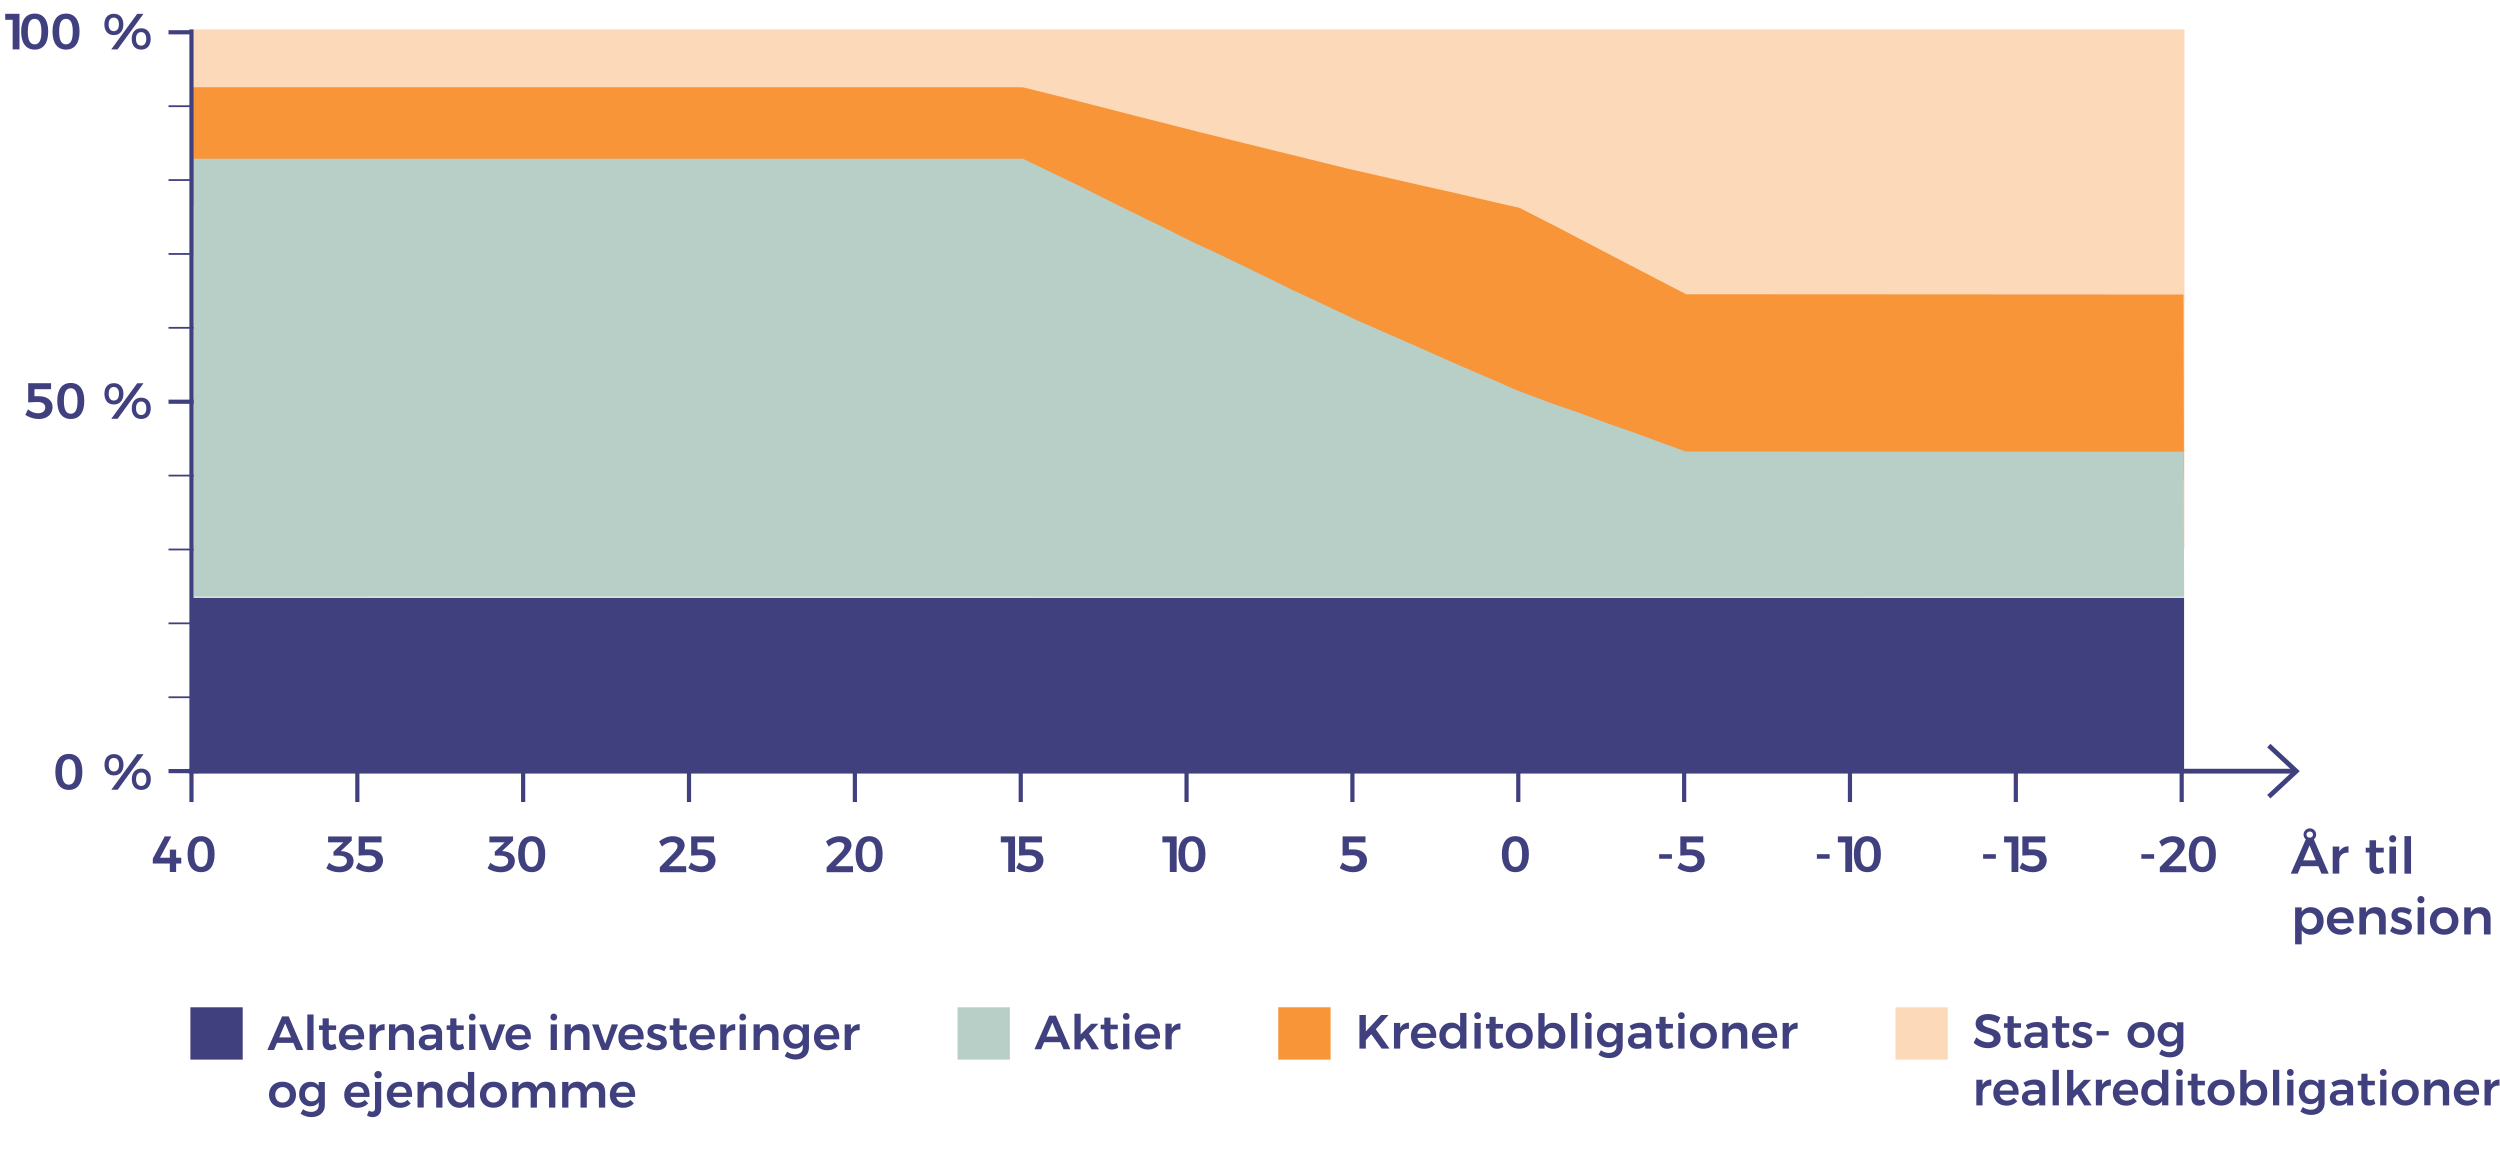 <svg viewBox="0 14.584 417.05 194.17" xmlns="http://www.w3.org/2000/svg" data-name="Layer 1" id="Layer_1" style="max-height: 500px" width="417.05" height="194.17">
  <defs>
    <style>
      .cls-1 {
        stroke-width: .7px;
      }

      .cls-1, .cls-2, .cls-3, .cls-4 {
        fill: none;
      }

      .cls-1, .cls-2, .cls-4 {
        stroke: #40407f;
      }

      .cls-5 {
        fill: #b7cfc7;
      }

      .cls-6 {
        fill: #fcdab9;
      }

      .cls-2 {
        stroke-width: .8px;
      }

      .cls-3 {
        isolation: isolate;
      }

      .cls-7 {
        fill: #40407f;
      }

      .cls-8 {
        fill: #f79538;
      }

      .cls-4 {
        stroke-width: .3px;
      }
    </style>
  </defs>
  <g>
    <g>
      <rect height="8.73" width="8.73" y="182.62" x="31.76" class="cls-7"/>
      <g class="cls-3">
        <g class="cls-3">
          <path d="m48.94,188.56h-2.73l-.5,1.18h-1.11l2.45-5.6h1.11l2.42,5.6h-1.15l-.5-1.18Zm-.38-.92l-.98-2.35-.99,2.35h1.97Z" class="cls-7"/>
          <path d="m52.31,183.82v5.93h-1.04v-5.93h1.04Z" class="cls-7"/>
          <path d="m56.15,189.48c-.33.2-.7.31-1.07.31-.7,0-1.26-.4-1.26-1.28v-2.11h-.6v-.76s.6,0,.6,0v-1.18h1.03v1.18h1.22v.76h-1.22v1.93c0,.41.17.54.45.54.18,0,.38-.06.61-.18l.24.78Z" class="cls-7"/>
          <path d="m60.76,187.97h-3.16c.14.61.6.98,1.22.98.44,0,.85-.17,1.15-.48l.56.58c-.42.46-1.05.74-1.8.74-1.33,0-2.2-.88-2.2-2.17s.9-2.18,2.17-2.18c1.5,0,2.15.98,2.05,2.53Zm-.94-.7c-.02-.63-.45-1.03-1.1-1.03s-1.05.4-1.14,1.03h2.24Z" class="cls-7"/>
          <path d="m64.16,185.43v1.01c-.9-.06-1.46.47-1.46,1.25v2.06h-1.04v-4.28h1.04v.82c.29-.56.79-.86,1.46-.86Z" class="cls-7"/>
          <path d="m69.05,187.08v2.67h-1.05v-2.37c0-.6-.36-.97-.95-.97-.7,0-1.12.53-1.12,1.23v2.1h-1.04v-4.28h1.04v.8c.3-.57.84-.83,1.54-.84.98,0,1.58.63,1.58,1.65Z" class="cls-7"/>
          <path d="m72.74,189.75v-.52c-.3.38-.78.57-1.38.57-.92,0-1.5-.57-1.5-1.33s.58-1.28,1.62-1.29h1.25v-.11c0-.5-.33-.79-.97-.79-.4,0-.83.14-1.27.4l-.38-.72c.62-.34,1.1-.53,1.88-.53,1.12,0,1.75.57,1.76,1.52v2.8s-1.02,0-1.02,0Zm0-1.49v-.38h-1.08c-.55,0-.81.15-.81.53s.29.59.76.59c.6,0,1.07-.32,1.13-.74Z" class="cls-7"/>
          <path d="m77.44,189.48c-.33.2-.7.31-1.07.31-.7,0-1.26-.4-1.26-1.28v-2.11h-.6v-.76s.6,0,.6,0v-1.18h1.03v1.18h1.22v.76h-1.22v1.93c0,.41.17.54.45.54.18,0,.38-.06.61-.18l.24.78Z" class="cls-7"/>
          <path d="m79.34,184.25c0,.34-.23.58-.56.58s-.56-.24-.56-.58.23-.58.56-.58.56.24.56.58Zm-.04,1.22v4.28h-1.04v-4.28h1.04Z" class="cls-7"/>
          <path d="m81.02,185.47l1.12,3.25,1.1-3.25h1.05l-1.63,4.28h-1.07l-1.65-4.27h1.09Z" class="cls-7"/>
          <path d="m88.56,187.97h-3.16c.14.61.6.98,1.22.98.44,0,.85-.17,1.15-.48l.56.58c-.42.46-1.05.74-1.8.74-1.33,0-2.2-.88-2.2-2.17s.9-2.18,2.17-2.18c1.5,0,2.15.98,2.05,2.53Zm-.94-.7c-.02-.63-.45-1.03-1.1-1.03s-1.05.4-1.14,1.03h2.24Z" class="cls-7"/>
          <path d="m92.94,184.25c0,.34-.23.58-.56.58s-.56-.24-.56-.58.23-.58.56-.58.56.24.56.58Zm-.04,1.22v4.28h-1.04v-4.28h1.04Z" class="cls-7"/>
          <path d="m98.35,187.08v2.67h-1.05v-2.37c0-.6-.36-.97-.95-.97-.7,0-1.12.53-1.12,1.23v2.1h-1.04v-4.28h1.04v.8c.3-.57.84-.83,1.54-.84.98,0,1.58.63,1.58,1.65Z" class="cls-7"/>
          <path d="m99.84,185.47l1.12,3.25,1.1-3.25h1.05l-1.63,4.28h-1.07l-1.65-4.27h1.09Z" class="cls-7"/>
          <path d="m107.38,187.97h-3.16c.14.61.6.98,1.22.98.44,0,.85-.17,1.15-.48l.56.58c-.42.46-1.05.74-1.8.74-1.33,0-2.2-.88-2.2-2.17s.9-2.18,2.17-2.18c1.5,0,2.15.98,2.05,2.53Zm-.94-.7c-.02-.63-.45-1.03-1.1-1.03s-1.05.4-1.14,1.03h2.24Z" class="cls-7"/>
          <path d="m109.57,186.24c-.34,0-.58.11-.58.38,0,.72,2.26.34,2.26,1.88,0,.87-.78,1.29-1.69,1.29-.65,0-1.32-.21-1.77-.6l.36-.73c.39.34.98.53,1.45.53.36,0,.63-.12.63-.4,0-.79-2.23-.36-2.22-1.88,0-.88.75-1.29,1.61-1.29.56,0,1.14.17,1.57.46l-.38.75c-.42-.25-.89-.39-1.26-.39Z" class="cls-7"/>
          <path d="m114.65,189.48c-.33.2-.7.31-1.07.31-.7,0-1.26-.4-1.26-1.28v-2.11h-.6v-.76s.6,0,.6,0v-1.18h1.03v1.18h1.22v.76h-1.22v1.93c0,.41.17.54.45.54.18,0,.38-.06.61-.18l.24.78Z" class="cls-7"/>
          <path d="m119.25,187.97h-3.16c.14.61.6.98,1.22.98.44,0,.85-.17,1.15-.48l.56.58c-.42.46-1.05.74-1.8.74-1.33,0-2.2-.88-2.2-2.17s.9-2.18,2.17-2.18c1.5,0,2.15.98,2.05,2.53Zm-.94-.7c-.02-.63-.45-1.03-1.1-1.03s-1.05.4-1.14,1.03h2.24Z" class="cls-7"/>
          <path d="m122.65,185.43v1.01c-.9-.06-1.46.47-1.46,1.25v2.06h-1.04v-4.28h1.04v.82c.29-.56.79-.86,1.46-.86Z" class="cls-7"/>
          <path d="m124.46,184.25c0,.34-.23.58-.56.58s-.56-.24-.56-.58.23-.58.56-.58.56.24.56.58Zm-.04,1.22v4.28h-1.04v-4.28h1.04Z" class="cls-7"/>
          <path d="m129.87,187.08v2.67h-1.05v-2.37c0-.6-.36-.97-.95-.97-.7,0-1.12.53-1.12,1.23v2.1h-1.04v-4.28h1.04v.8c.3-.57.84-.83,1.54-.84.98,0,1.58.63,1.58,1.65Z" class="cls-7"/>
          <path d="m134.95,185.47v3.87c0,1.22-.89,2-2.24,2-.69,0-1.3-.22-1.81-.57l.42-.75c.39.29.82.45,1.34.45.77,0,1.26-.42,1.26-1.1v-.5c-.29.43-.75.67-1.36.67-1.14,0-1.9-.83-1.9-2.06s.76-2.03,1.87-2.03c.62,0,1.1.24,1.39.67v-.64h1.04Zm-1.04,2.02c0-.72-.46-1.22-1.14-1.22s-1.14.51-1.14,1.22c0,.72.46,1.22,1.14,1.22s1.14-.5,1.14-1.22Z" class="cls-7"/>
          <path d="m140.01,187.97h-3.16c.14.61.6.98,1.22.98.44,0,.85-.17,1.15-.48l.56.58c-.42.46-1.05.74-1.8.74-1.33,0-2.2-.88-2.2-2.17s.9-2.18,2.17-2.18c1.5,0,2.15.98,2.05,2.53Zm-.94-.7c-.02-.63-.45-1.03-1.1-1.03s-1.05.4-1.14,1.03h2.24Z" class="cls-7"/>
          <path d="m143.41,185.43v1.01c-.9-.06-1.46.47-1.46,1.25v2.06h-1.04v-4.28h1.04v.82c.29-.56.79-.86,1.46-.86Z" class="cls-7"/>
          <path d="m49.38,197.2c0,1.3-.91,2.18-2.25,2.18s-2.26-.88-2.26-2.18.91-2.17,2.26-2.17,2.25.87,2.25,2.17Zm-3.46.02c0,.77.5,1.29,1.22,1.29s1.2-.53,1.2-1.29-.5-1.29-1.2-1.29-1.22.53-1.22,1.29Z" class="cls-7"/>
          <path d="m54.19,195.07v3.87c0,1.22-.89,2-2.24,2-.69,0-1.3-.22-1.81-.57l.42-.75c.39.29.82.45,1.34.45.77,0,1.26-.42,1.26-1.1v-.5c-.29.43-.75.67-1.36.67-1.14,0-1.9-.83-1.9-2.06s.76-2.03,1.87-2.03c.62,0,1.1.24,1.39.67v-.64h1.04Zm-1.04,2.02c0-.72-.46-1.22-1.14-1.22s-1.14.51-1.14,1.22c0,.72.46,1.22,1.14,1.22s1.14-.5,1.14-1.22Z" class="cls-7"/>
          <path d="m61.65,197.57h-3.16c.14.61.6.98,1.22.98.44,0,.85-.17,1.15-.48l.56.58c-.42.46-1.05.74-1.8.74-1.33,0-2.2-.88-2.2-2.17s.9-2.18,2.17-2.18c1.5,0,2.15.98,2.05,2.53Zm-.94-.7c-.02-.63-.45-1.03-1.1-1.03s-1.05.4-1.14,1.03h2.24Z" class="cls-7"/>
          <path d="m62.16,200.95c-.34,0-.68-.1-.94-.29l.32-.8c.17.12.36.18.53.18.27,0,.49-.17.49-.54v-4.43h1.03v4.4c0,1-.69,1.48-1.42,1.48Zm1.54-7.09c0,.35-.26.62-.63.62-.35,0-.62-.26-.62-.62s.26-.62.62-.62c.38,0,.63.26.63.62Z" class="cls-7"/>
          <path d="m68.75,197.57h-3.16c.14.61.6.98,1.22.98.44,0,.85-.17,1.15-.48l.56.58c-.42.46-1.05.74-1.8.74-1.33,0-2.2-.88-2.2-2.17s.9-2.18,2.17-2.18c1.5,0,2.15.98,2.05,2.53Zm-.94-.7c-.02-.63-.45-1.03-1.1-1.03s-1.05.4-1.14,1.03h2.24Z" class="cls-7"/>
          <path d="m73.81,196.68v2.67h-1.05v-2.37c0-.6-.36-.97-.95-.97-.7,0-1.12.53-1.12,1.23v2.1h-1.04v-4.28h1.04v.8c.3-.57.84-.83,1.54-.84.98,0,1.58.63,1.58,1.65Z" class="cls-7"/>
          <path d="m79.11,193.41v5.93h-1.04v-.69c-.3.47-.8.74-1.44.74-1.22,0-2.04-.9-2.04-2.2s.82-2.17,2.01-2.17c.66,0,1.15.26,1.46.74v-2.36h1.04Zm-1.04,3.81c0-.77-.5-1.3-1.22-1.3s-1.21.54-1.22,1.3c0,.77.5,1.3,1.22,1.3s1.22-.54,1.22-1.3Z" class="cls-7"/>
          <path d="m84.57,197.2c0,1.3-.91,2.18-2.25,2.18s-2.26-.88-2.26-2.18.91-2.17,2.26-2.17,2.25.87,2.25,2.17Zm-3.46.02c0,.77.5,1.29,1.22,1.29s1.2-.53,1.2-1.29-.5-1.29-1.2-1.29-1.22.53-1.22,1.29Z" class="cls-7"/>
          <path d="m92.64,196.68v2.67h-1.05v-2.37c0-.61-.36-.97-.94-.97-.67.02-1.08.54-1.08,1.23v2.11h-1.05v-2.37c0-.61-.35-.97-.93-.97-.68.02-1.09.54-1.09,1.23v2.11h-1.04v-4.28h1.04v.79c.3-.57.82-.82,1.5-.83.75,0,1.27.38,1.47,1.02.28-.7.84-1.02,1.59-1.02.97,0,1.56.63,1.56,1.65Z" class="cls-7"/>
          <path d="m100.96,196.68v2.67h-1.05v-2.37c0-.61-.36-.97-.94-.97-.67.02-1.08.54-1.08,1.23v2.11h-1.05v-2.37c0-.61-.35-.97-.93-.97-.68.02-1.09.54-1.09,1.23v2.11h-1.04v-4.28h1.04v.79c.3-.57.82-.82,1.5-.83.75,0,1.27.38,1.47,1.02.28-.7.84-1.02,1.59-1.02.97,0,1.56.63,1.56,1.65Z" class="cls-7"/>
          <path d="m105.96,197.57h-3.16c.14.61.6.98,1.22.98.44,0,.85-.17,1.15-.48l.56.58c-.42.46-1.05.74-1.8.74-1.33,0-2.2-.88-2.2-2.17s.9-2.18,2.17-2.18c1.5,0,2.15.98,2.05,2.53Zm-.94-.7c-.02-.63-.45-1.03-1.1-1.03s-1.05.4-1.14,1.03h2.24Z" class="cls-7"/>
        </g>
      </g>
    </g>
    <g>
      <rect height="8.73" width="8.73" y="182.62" x="159.73" class="cls-5"/>
      <g class="cls-3">
        <g class="cls-3">
          <path d="m176.91,188.44h-2.73l-.5,1.18h-1.11l2.46-5.6h1.11l2.42,5.6h-1.15l-.5-1.18Zm-.38-.92l-.98-2.35-.99,2.35h1.97Z" class="cls-7"/>
          <path d="m180.94,187.76l-.66.69v1.18h-1.04v-5.93h1.04v3.44l1.76-1.78h1.2l-1.58,1.65,1.68,2.62h-1.24l-1.16-1.87Z" class="cls-7"/>
          <path d="m186.54,189.36c-.33.2-.7.31-1.07.31-.7,0-1.25-.4-1.25-1.28v-2.11h-.6v-.76s.6,0,.6,0v-1.18h1.03v1.18h1.22v.76h-1.22v1.93c0,.41.17.54.45.54.18,0,.38-.06.61-.18l.24.78Z" class="cls-7"/>
          <path d="m188.44,184.13c0,.34-.23.58-.56.58s-.56-.24-.56-.58.23-.58.56-.58.56.24.56.58Zm-.04,1.22v4.28h-1.04v-4.28h1.04Z" class="cls-7"/>
          <path d="m193.52,187.85h-3.16c.14.61.6.98,1.22.98.44,0,.85-.17,1.15-.48l.56.58c-.42.46-1.05.74-1.8.74-1.33,0-2.2-.88-2.2-2.17s.9-2.18,2.17-2.18c1.5,0,2.15.98,2.05,2.53Zm-.94-.7c-.02-.63-.45-1.03-1.1-1.03s-1.05.4-1.14,1.03h2.24Z" class="cls-7"/>
          <path d="m196.92,185.31v1.01c-.9-.06-1.46.47-1.46,1.25v2.06h-1.04v-4.28h1.04v.82c.29-.56.79-.86,1.46-.86Z" class="cls-7"/>
        </g>
      </g>
    </g>
    <g>
      <rect height="8.73" width="8.73" y="182.62" x="213.24" class="cls-8"/>
      <g class="cls-3">
        <g class="cls-3">
          <path d="m230.49,189.51l-1.74-2.4-.9.99v1.41h-1.07v-5.6h1.07v2.73l2.54-2.73h1.25l-2.13,2.37,2.29,3.23h-1.3Z" class="cls-7"/>
          <path d="m235.04,185.19v1.01c-.9-.06-1.46.47-1.46,1.25v2.06h-1.04v-4.28h1.04v.82c.29-.56.79-.86,1.46-.86Z" class="cls-7"/>
          <path d="m239.6,187.73h-3.16c.14.61.6.98,1.22.98.44,0,.85-.17,1.15-.48l.56.58c-.42.46-1.05.74-1.8.74-1.33,0-2.2-.88-2.2-2.17s.9-2.18,2.17-2.18c1.5,0,2.15.98,2.05,2.53Zm-.94-.7c-.02-.63-.45-1.03-1.1-1.03s-1.05.4-1.14,1.03h2.24Z" class="cls-7"/>
          <path d="m244.63,183.57v5.93h-1.04v-.69c-.3.47-.8.74-1.44.74-1.22,0-2.04-.9-2.04-2.2s.82-2.17,2.01-2.17c.66,0,1.15.26,1.46.74v-2.36h1.04Zm-1.04,3.81c0-.77-.5-1.3-1.21-1.3s-1.21.54-1.22,1.3c0,.77.5,1.3,1.22,1.3s1.21-.54,1.21-1.3Z" class="cls-7"/>
          <path d="m247.05,184.01c0,.34-.23.58-.56.58s-.56-.24-.56-.58.23-.58.56-.58.56.24.56.58Zm-.04,1.22v4.28h-1.04v-4.28h1.04Z" class="cls-7"/>
          <path d="m250.8,189.24c-.33.2-.7.31-1.07.31-.7,0-1.25-.4-1.25-1.28v-2.11h-.6v-.76s.6,0,.6,0v-1.18h1.03v1.18h1.22v.76h-1.22v1.93c0,.41.17.54.45.54.18,0,.38-.06.61-.18l.24.78Z" class="cls-7"/>
          <path d="m255.7,187.36c0,1.3-.91,2.18-2.25,2.18s-2.26-.88-2.26-2.18.91-2.17,2.26-2.17,2.25.87,2.25,2.17Zm-3.46.02c0,.77.5,1.29,1.21,1.29s1.2-.53,1.2-1.29-.5-1.29-1.2-1.29-1.21.53-1.21,1.29Z" class="cls-7"/>
          <path d="m261.14,187.39c0,1.29-.79,2.16-2.01,2.16-.65,0-1.14-.26-1.46-.74v.7h-1.04v-5.93h1.04v2.36c.3-.47.8-.74,1.44-.74,1.21,0,2.02.88,2.02,2.19Zm-1.05-.03c0-.75-.5-1.29-1.2-1.29s-1.21.54-1.21,1.29.5,1.29,1.21,1.29,1.2-.54,1.2-1.29Z" class="cls-7"/>
          <path d="m263.13,183.57v5.93h-1.04v-5.93h1.04Z" class="cls-7"/>
          <path d="m265.54,184.01c0,.34-.23.58-.56.58s-.56-.24-.56-.58.23-.58.56-.58.56.24.56.58Zm-.04,1.22v4.28h-1.04v-4.28h1.04Z" class="cls-7"/>
          <path d="m270.7,185.23v3.87c0,1.22-.89,2-2.24,2-.69,0-1.3-.22-1.81-.57l.42-.75c.39.29.82.45,1.33.45.77,0,1.26-.42,1.26-1.1v-.5c-.29.43-.75.67-1.36.67-1.14,0-1.9-.83-1.9-2.06s.76-2.03,1.87-2.03c.62,0,1.1.24,1.39.67v-.64h1.04Zm-1.04,2.02c0-.72-.46-1.22-1.14-1.22s-1.14.51-1.14,1.22c0,.72.46,1.22,1.14,1.22s1.14-.5,1.14-1.22Z" class="cls-7"/>
          <path d="m274.46,189.51v-.52c-.3.38-.78.57-1.38.57-.92,0-1.5-.57-1.5-1.33s.58-1.28,1.62-1.29h1.25v-.11c0-.5-.33-.79-.97-.79-.4,0-.83.14-1.27.4l-.38-.72c.62-.34,1.1-.53,1.88-.53,1.12,0,1.75.57,1.76,1.52v2.8s-1.01,0-1.01,0Zm0-1.49v-.38h-1.08c-.55,0-.81.15-.81.53s.29.59.76.59c.6,0,1.07-.32,1.13-.74Z" class="cls-7"/>
          <path d="m279.15,189.24c-.33.2-.7.31-1.07.31-.7,0-1.25-.4-1.25-1.28v-2.11h-.6v-.76s.6,0,.6,0v-1.18h1.03v1.18h1.22v.76h-1.22v1.93c0,.41.17.54.45.54.18,0,.38-.06.61-.18l.24.78Z" class="cls-7"/>
          <path d="m281.05,184.01c0,.34-.23.58-.56.58s-.56-.24-.56-.58.23-.58.56-.58.56.24.56.58Zm-.04,1.22v4.28h-1.04v-4.28h1.04Z" class="cls-7"/>
          <path d="m286.42,187.36c0,1.3-.91,2.18-2.25,2.18s-2.26-.88-2.26-2.18.91-2.17,2.26-2.17,2.25.87,2.25,2.17Zm-3.46.02c0,.77.5,1.29,1.21,1.29s1.2-.53,1.2-1.29-.5-1.29-1.2-1.29-1.21.53-1.21,1.29Z" class="cls-7"/>
          <path d="m291.48,186.84v2.67h-1.05v-2.37c0-.6-.36-.97-.95-.97-.7,0-1.12.53-1.12,1.23v2.1h-1.04v-4.28h1.04v.8c.3-.57.84-.83,1.54-.84.98,0,1.58.63,1.58,1.65Z" class="cls-7"/>
          <path d="m296.48,187.73h-3.16c.14.61.6.98,1.22.98.44,0,.85-.17,1.15-.48l.56.58c-.42.46-1.05.74-1.8.74-1.33,0-2.2-.88-2.2-2.17s.9-2.18,2.17-2.18c1.5,0,2.15.98,2.05,2.53Zm-.94-.7c-.02-.63-.45-1.03-1.1-1.03s-1.05.4-1.14,1.03h2.24Z" class="cls-7"/>
          <path d="m299.88,185.19v1.01c-.9-.06-1.46.47-1.46,1.25v2.06h-1.04v-4.28h1.04v.82c.29-.56.79-.86,1.46-.86Z" class="cls-7"/>
        </g>
      </g>
    </g>
    <g>
      <rect height="8.73" width="8.73" y="182.62" x="316.2" class="cls-6"/>
      <g class="cls-3">
        <g class="cls-3">
          <path d="m331.58,184.72c-.5,0-.83.18-.83.53,0,1.14,3.01.52,3,2.53,0,1.05-.91,1.66-2.14,1.66-.9,0-1.77-.36-2.37-.9l.45-.9c.58.51,1.33.82,1.93.82s.96-.22.96-.62c0-1.17-3.01-.5-3.01-2.5,0-.98.84-1.6,2.1-1.6.74,0,1.49.24,2.02.59l-.43.93c-.6-.36-1.25-.54-1.68-.54Z" class="cls-7"/>
          <path d="m337.22,189.12c-.33.2-.7.31-1.07.31-.7,0-1.25-.4-1.25-1.28v-2.11h-.6v-.76s.6,0,.6,0v-1.18h1.03v1.18h1.22v.76h-1.22v1.93c0,.41.17.54.45.54.18,0,.38-.06.61-.18l.24.78Z" class="cls-7"/>
          <path d="m340.57,189.39v-.52c-.3.38-.78.57-1.38.57-.92,0-1.5-.57-1.5-1.33s.58-1.28,1.62-1.29h1.25v-.11c0-.5-.33-.79-.97-.79-.4,0-.83.14-1.27.4l-.38-.72c.62-.34,1.1-.53,1.88-.53,1.12,0,1.75.57,1.76,1.52v2.8s-1.01,0-1.01,0Zm0-1.49v-.38h-1.08c-.55,0-.81.15-.81.53s.29.59.76.59c.6,0,1.07-.32,1.13-.74Z" class="cls-7"/>
          <path d="m345.26,189.12c-.33.2-.7.31-1.07.31-.7,0-1.25-.4-1.25-1.28v-2.11h-.6v-.76s.6,0,.6,0v-1.18h1.03v1.18h1.22v.76h-1.22v1.93c0,.41.17.54.45.54.18,0,.38-.06.61-.18l.24.78Z" class="cls-7"/>
          <path d="m347.36,185.88c-.33,0-.58.11-.58.38,0,.72,2.26.34,2.26,1.88,0,.87-.78,1.29-1.69,1.29-.65,0-1.32-.21-1.77-.6l.36-.73c.39.34.98.53,1.45.53.36,0,.63-.12.63-.4,0-.79-2.23-.36-2.22-1.88,0-.88.75-1.29,1.62-1.29.56,0,1.14.17,1.57.46l-.38.75c-.42-.25-.89-.39-1.26-.39Z" class="cls-7"/>
          <path d="m351.77,186.59v.72h-2.01v-.72h2.01Z" class="cls-7"/>
          <path d="m359.42,187.24c0,1.3-.91,2.18-2.25,2.18s-2.26-.88-2.26-2.18.91-2.17,2.26-2.17,2.25.87,2.25,2.17Zm-3.46.02c0,.77.5,1.29,1.21,1.29s1.2-.53,1.2-1.29-.5-1.29-1.2-1.29-1.21.53-1.21,1.29Z" class="cls-7"/>
          <path d="m364.23,185.11v3.87c0,1.22-.89,2-2.24,2-.69,0-1.3-.22-1.81-.57l.42-.75c.39.29.82.45,1.34.45.77,0,1.25-.42,1.25-1.1v-.5c-.29.43-.75.67-1.36.67-1.13,0-1.9-.83-1.9-2.06s.76-2.03,1.87-2.03c.62,0,1.09.24,1.39.67v-.64h1.04Zm-1.04,2.02c0-.72-.46-1.22-1.13-1.22s-1.14.51-1.14,1.22c0,.72.46,1.22,1.14,1.22s1.13-.5,1.13-1.22Z" class="cls-7"/>
          <path d="m332.19,194.67v1.01c-.9-.06-1.46.47-1.46,1.25v2.06h-1.04v-4.28h1.04v.82c.29-.56.79-.86,1.46-.86Z" class="cls-7"/>
          <path d="m336.75,197.21h-3.16c.14.61.6.98,1.22.98.44,0,.85-.17,1.15-.48l.56.58c-.42.46-1.05.74-1.8.74-1.33,0-2.2-.88-2.2-2.17s.9-2.18,2.17-2.18c1.5,0,2.15.98,2.05,2.53Zm-.94-.7c-.02-.63-.45-1.03-1.1-1.03s-1.05.4-1.14,1.03h2.24Z" class="cls-7"/>
          <path d="m340.18,198.99v-.52c-.3.38-.78.57-1.38.57-.92,0-1.5-.57-1.5-1.33s.58-1.28,1.62-1.29h1.25v-.11c0-.5-.33-.79-.97-.79-.4,0-.83.14-1.27.4l-.38-.72c.62-.34,1.1-.53,1.88-.53,1.12,0,1.75.57,1.76,1.52v2.8s-1.01,0-1.01,0Zm0-1.49v-.38h-1.08c-.55,0-.81.15-.81.53s.29.59.76.59c.6,0,1.07-.32,1.13-.74Z" class="cls-7"/>
          <path d="m343.46,193.05v5.93h-1.04v-5.93h1.04Z" class="cls-7"/>
          <path d="m346.53,197.12l-.66.69v1.18h-1.04v-5.93h1.04v3.44l1.76-1.78h1.2l-1.58,1.65,1.68,2.62h-1.24l-1.16-1.87Z" class="cls-7"/>
          <path d="m352.13,194.67v1.01c-.9-.06-1.46.47-1.46,1.25v2.06h-1.04v-4.28h1.04v.82c.29-.56.79-.86,1.46-.86Z" class="cls-7"/>
          <path d="m356.69,197.21h-3.16c.14.61.6.98,1.22.98.44,0,.85-.17,1.15-.48l.56.58c-.42.46-1.05.74-1.8.74-1.33,0-2.2-.88-2.2-2.17s.9-2.18,2.17-2.18c1.5,0,2.15.98,2.05,2.53Zm-.94-.7c-.02-.63-.45-1.03-1.1-1.03s-1.05.4-1.14,1.03h2.24Z" class="cls-7"/>
          <path d="m361.72,193.05v5.93h-1.04v-.69c-.3.47-.8.74-1.44.74-1.22,0-2.04-.9-2.04-2.2s.82-2.17,2.01-2.17c.66,0,1.15.26,1.46.74v-2.36h1.04Zm-1.04,3.81c0-.77-.5-1.3-1.22-1.3s-1.21.54-1.21,1.3c0,.77.5,1.3,1.21,1.3s1.22-.54,1.22-1.3Z" class="cls-7"/>
          <path d="m364.14,193.49c0,.34-.23.58-.56.58s-.56-.24-.56-.58.23-.58.56-.58.56.24.56.58Zm-.04,1.22v4.28h-1.04v-4.28h1.04Z" class="cls-7"/>
          <path d="m367.89,198.72c-.33.2-.7.31-1.07.31-.7,0-1.25-.4-1.25-1.28v-2.11h-.6v-.76s.6,0,.6,0v-1.18h1.03v1.18h1.22v.76h-1.22v1.93c0,.41.17.54.45.54.18,0,.38-.06.61-.18l.24.78Z" class="cls-7"/>
          <path d="m372.78,196.84c0,1.3-.91,2.18-2.25,2.18s-2.26-.88-2.26-2.18.91-2.17,2.26-2.17,2.25.87,2.25,2.17Zm-3.46.02c0,.77.5,1.29,1.21,1.29s1.2-.53,1.2-1.29-.5-1.29-1.2-1.29-1.21.53-1.21,1.29Z" class="cls-7"/>
          <path d="m378.23,196.87c0,1.29-.79,2.16-2.01,2.16-.65,0-1.14-.26-1.46-.74v.7h-1.04v-5.93h1.04v2.36c.3-.47.8-.74,1.44-.74,1.21,0,2.02.88,2.02,2.19Zm-1.05-.03c0-.75-.5-1.29-1.2-1.29s-1.21.54-1.21,1.29.5,1.29,1.21,1.29,1.2-.54,1.2-1.29Z" class="cls-7"/>
          <path d="m380.22,193.05v5.93h-1.04v-5.93h1.04Z" class="cls-7"/>
          <path d="m382.63,193.49c0,.34-.23.58-.56.58s-.56-.24-.56-.58.23-.58.56-.58.56.24.56.58Zm-.04,1.22v4.28h-1.04v-4.28h1.04Z" class="cls-7"/>
          <path d="m387.79,194.71v3.87c0,1.22-.89,2-2.24,2-.69,0-1.3-.22-1.81-.57l.42-.75c.39.29.82.45,1.33.45.77,0,1.26-.42,1.26-1.1v-.5c-.29.43-.75.67-1.36.67-1.14,0-1.9-.83-1.9-2.06s.76-2.03,1.87-2.03c.62,0,1.1.24,1.39.67v-.64h1.04Zm-1.04,2.02c0-.72-.46-1.22-1.14-1.22s-1.14.51-1.14,1.22c0,.72.46,1.22,1.14,1.22s1.14-.5,1.14-1.22Z" class="cls-7"/>
          <path d="m391.54,198.99v-.52c-.3.38-.78.57-1.38.57-.92,0-1.5-.57-1.5-1.33s.58-1.28,1.62-1.29h1.25v-.11c0-.5-.33-.79-.97-.79-.4,0-.83.14-1.27.4l-.38-.72c.62-.34,1.1-.53,1.88-.53,1.12,0,1.75.57,1.76,1.52v2.8s-1.01,0-1.01,0Zm0-1.49v-.38h-1.08c-.55,0-.81.15-.81.53s.29.59.76.59c.6,0,1.07-.32,1.13-.74Z" class="cls-7"/>
          <path d="m396.24,198.72c-.33.2-.7.31-1.07.31-.7,0-1.25-.4-1.25-1.28v-2.11h-.6v-.76s.6,0,.6,0v-1.18h1.03v1.18h1.22v.76h-1.22v1.93c0,.41.17.54.45.54.18,0,.38-.06.61-.18l.24.78Z" class="cls-7"/>
          <path d="m398.14,193.49c0,.34-.23.58-.56.58s-.56-.24-.56-.58.23-.58.56-.58.56.24.56.58Zm-.04,1.22v4.28h-1.04v-4.28h1.04Z" class="cls-7"/>
          <path d="m403.5,196.84c0,1.3-.91,2.18-2.25,2.18s-2.26-.88-2.26-2.18.91-2.17,2.26-2.17,2.25.87,2.25,2.17Zm-3.46.02c0,.77.5,1.29,1.22,1.29s1.2-.53,1.2-1.29-.5-1.29-1.2-1.29-1.22.53-1.22,1.29Z" class="cls-7"/>
          <path d="m408.57,196.32v2.67h-1.05v-2.37c0-.6-.36-.97-.95-.97-.7,0-1.12.53-1.12,1.23v2.1h-1.04v-4.28h1.04v.8c.3-.57.84-.83,1.54-.84.98,0,1.58.63,1.58,1.65Z" class="cls-7"/>
          <path d="m413.57,197.21h-3.16c.14.61.6.98,1.22.98.44,0,.85-.17,1.15-.48l.56.58c-.42.46-1.05.74-1.8.74-1.33,0-2.2-.88-2.2-2.17s.9-2.18,2.17-2.18c1.5,0,2.15.98,2.05,2.53Zm-.94-.7c-.02-.63-.45-1.03-1.1-1.03s-1.05.4-1.14,1.03h2.24Z" class="cls-7"/>
          <path d="m416.97,194.67v1.01c-.9-.06-1.46.47-1.46,1.25v2.06h-1.04v-4.28h1.04v.82c.29-.56.79-.86,1.46-.86Z" class="cls-7"/>
        </g>
      </g>
    </g>
  </g>
  <g class="cls-3">
    <g class="cls-3">
      <path d="m3.25,16.89v5.94h-1.14v-4.94H.87v-1h2.38Z" class="cls-7"/>
    </g>
    <g class="cls-3">
      <path d="m8.04,19.85c0,1.93-.8,3.01-2.25,3.01s-2.26-1.08-2.26-3.01.8-3,2.26-3,2.25,1.07,2.25,3Zm-3.4,0c0,1.46.37,2.13,1.14,2.13s1.13-.67,1.13-2.13-.37-2.12-1.13-2.12-1.14.66-1.14,2.12Z" class="cls-7"/>
      <path d="m13.27,19.85c0,1.93-.8,3.01-2.25,3.01s-2.26-1.08-2.26-3.01.8-3,2.26-3,2.25,1.07,2.25,3Zm-3.4,0c0,1.46.37,2.13,1.14,2.13s1.13-.67,1.13-2.13-.37-2.12-1.13-2.12-1.14.66-1.14,2.12Z" class="cls-7"/>
    </g>
    <g class="cls-3">
      <path d="m20.58,18.65c0,1.11-.6,1.79-1.59,1.79s-1.58-.68-1.58-1.79.6-1.77,1.58-1.77,1.59.67,1.59,1.77Zm-2.46,0c0,.72.32,1.13.86,1.13s.86-.42.86-1.13-.31-1.13-.86-1.13-.86.42-.86,1.13Zm5.81-1.75l-4.32,5.93h-1.06l4.33-5.93h1.05Zm1.21,4.17c0,1.11-.6,1.79-1.59,1.79s-1.58-.68-1.58-1.79.6-1.77,1.58-1.77,1.59.67,1.59,1.77Zm-2.46,0c0,.72.32,1.13.86,1.13s.86-.42.86-1.13-.31-1.13-.86-1.13-.86.42-.86,1.13Z" class="cls-7"/>
    </g>
  </g>
  <g class="cls-3">
    <g class="cls-3">
      <path d="m6.53,80.68c1.36,0,2.24.75,2.24,1.79,0,1.22-.91,2.02-2.32,2.02-.75,0-1.62-.28-2.23-.7l.46-.92c.49.42,1.08.65,1.64.65.77,0,1.23-.36,1.23-.97,0-.56-.46-.9-1.21-.9-.36,0-1.23.03-1.64.07v-3.21h3.82v1h-2.77v1.17h.79Z" class="cls-7"/>
      <path d="m14.06,81.47c0,1.93-.8,3.01-2.25,3.01s-2.26-1.08-2.26-3.01.8-3,2.26-3,2.25,1.07,2.25,3Zm-3.4,0c0,1.46.37,2.13,1.14,2.13s1.13-.67,1.13-2.13-.37-2.12-1.13-2.12-1.14.66-1.14,2.12Z" class="cls-7"/>
    </g>
    <g class="cls-3">
      <path d="m20.59,80.27c0,1.11-.6,1.79-1.59,1.79s-1.58-.68-1.58-1.79.6-1.77,1.58-1.77,1.59.67,1.59,1.77Zm-2.46,0c0,.72.32,1.13.86,1.13s.86-.42.86-1.13-.31-1.13-.86-1.13-.86.42-.86,1.13Zm5.81-1.75l-4.32,5.93h-1.06l4.33-5.93h1.05Zm1.21,4.17c0,1.11-.6,1.79-1.59,1.79s-1.58-.68-1.58-1.79.6-1.77,1.58-1.77,1.59.67,1.59,1.77Zm-2.46,0c0,.72.32,1.13.86,1.13s.86-.42.86-1.13-.31-1.13-.86-1.13-.86.42-.86,1.13Z" class="cls-7"/>
    </g>
  </g>
  <g class="cls-3">
    <g class="cls-3">
      <path d="m13.74,143.35c0,1.93-.8,3.01-2.25,3.01s-2.26-1.08-2.26-3.01.8-3,2.26-3,2.25,1.07,2.25,3Zm-3.4,0c0,1.46.37,2.13,1.14,2.13s1.13-.67,1.13-2.13-.37-2.12-1.13-2.12-1.14.66-1.14,2.12Z" class="cls-7"/>
    </g>
    <g class="cls-3">
      <path d="m20.6,142.15c0,1.11-.6,1.79-1.59,1.79s-1.58-.68-1.58-1.79.6-1.77,1.58-1.77,1.59.67,1.59,1.77Zm-2.46,0c0,.72.32,1.13.86,1.13s.86-.42.86-1.13-.31-1.13-.86-1.13-.86.41-.86,1.13Zm5.81-1.75l-4.32,5.93h-1.06l4.33-5.93h1.05Zm1.21,4.17c0,1.11-.6,1.79-1.59,1.79s-1.58-.68-1.58-1.79.6-1.77,1.58-1.77,1.59.67,1.59,1.77Zm-2.46,0c0,.72.32,1.13.86,1.13s.86-.41.86-1.13-.31-1.12-.86-1.12-.86.41-.86,1.12Z" class="cls-7"/>
    </g>
  </g>
  <g class="cls-3">
    <g class="cls-3">
      <path d="m28.58,154.11l-1.89,3.56h1.64v-1.36h1.05v1.36h.86v.97h-.86v1.41h-1.05v-1.41h-2.84v-.83l1.99-3.7h1.09Z" class="cls-7"/>
    </g>
    <g class="cls-3">
      <path d="m35.8,157.07c0,1.93-.8,3.01-2.25,3.01s-2.26-1.08-2.26-3.01.8-3,2.26-3,2.25,1.07,2.25,3Zm-3.4,0c0,1.46.37,2.13,1.14,2.13s1.13-.67,1.13-2.13-.37-2.12-1.13-2.12-1.14.66-1.14,2.12Z" class="cls-7"/>
    </g>
  </g>
  <g class="cls-3">
    <g class="cls-3">
      <path d="m113.03,155.75c0-.44-.36-.69-.95-.69-.53,0-1.14.29-1.66.75l-.46-.87c.69-.54,1.47-.86,2.28-.86,1.17,0,1.97.59,1.97,1.52,0,.61-.47,1.28-1.13,1.96l-1.52,1.52h2.91v1h-4.4v-.82l2.24-2.3c.42-.42.71-.86.71-1.18Z" class="cls-7"/>
    </g>
    <g class="cls-3">
      <path d="m117.13,156.28c1.36,0,2.24.75,2.24,1.79,0,1.22-.91,2.02-2.32,2.02-.75,0-1.62-.28-2.23-.7l.46-.92c.49.42,1.08.65,1.64.65.77,0,1.23-.36,1.23-.97,0-.56-.46-.9-1.21-.9-.36,0-1.23.03-1.64.07v-3.21h3.82v1h-2.77v1.17h.79Z" class="cls-7"/>
    </g>
  </g>
  <g class="cls-3">
    <g class="cls-3">
      <path d="m196.29,154.11v5.94h-1.14v-4.94h-1.24v-1h2.38Z" class="cls-7"/>
    </g>
    <g class="cls-3">
      <path d="m201.09,157.07c0,1.93-.8,3.01-2.25,3.01s-2.26-1.08-2.26-3.01.8-3,2.26-3,2.25,1.07,2.25,3Zm-3.4,0c0,1.46.37,2.13,1.14,2.13s1.13-.67,1.13-2.13-.37-2.12-1.13-2.12-1.14.66-1.14,2.12Z" class="cls-7"/>
    </g>
  </g>
  <g class="cls-3">
    <g class="cls-3">
      <path d="m278.91,157.08v.76h-2.13v-.76h2.13Z" class="cls-7"/>
    </g>
    <g class="cls-3">
      <path d="m282.14,156.28c1.36,0,2.24.75,2.24,1.79,0,1.22-.91,2.02-2.32,2.02-.75,0-1.62-.28-2.23-.7l.46-.92c.49.42,1.08.65,1.64.65.77,0,1.23-.36,1.23-.97,0-.56-.46-.9-1.21-.9-.36,0-1.23.03-1.64.07v-3.21h3.82v1h-2.77v1.17h.79Z" class="cls-7"/>
    </g>
  </g>
  <g class="cls-3">
    <g class="cls-3">
      <path d="m58.98,158.2c0,1.12-.91,1.9-2.35,1.9-.8,0-1.65-.26-2.2-.67l.47-.92c.47.42,1.06.65,1.65.65.84,0,1.32-.36,1.32-.94s-.49-.9-1.33-.9h-.91v-.65l1.65-1.57h-2.55v-.98s3.95,0,3.95,0v.7l-1.83,1.74.34.03c1.07.11,1.79.68,1.79,1.61Z" class="cls-7"/>
    </g>
    <g class="cls-3">
      <path d="m61.66,156.28c1.36,0,2.24.75,2.24,1.79,0,1.22-.91,2.02-2.32,2.02-.75,0-1.62-.28-2.23-.7l.46-.92c.49.42,1.08.65,1.64.65.77,0,1.23-.36,1.23-.97,0-.56-.46-.9-1.21-.9-.36,0-1.23.03-1.64.07v-3.21h3.82v1h-2.77v1.17h.79Z" class="cls-7"/>
    </g>
  </g>
  <g class="cls-3">
    <g class="cls-3">
      <path d="m140.86,155.75c0-.44-.36-.69-.95-.69-.52,0-1.14.29-1.66.75l-.46-.87c.69-.54,1.47-.86,2.28-.86,1.17,0,1.97.59,1.97,1.52,0,.61-.47,1.28-1.13,1.96l-1.52,1.52h2.91v1h-4.4v-.82l2.24-2.3c.42-.42.71-.86.71-1.18Z" class="cls-7"/>
    </g>
    <g class="cls-3">
      <path d="m147.24,157.07c0,1.93-.8,3.01-2.25,3.01s-2.26-1.08-2.26-3.01.8-3,2.26-3,2.25,1.07,2.25,3Zm-3.4,0c0,1.46.37,2.13,1.14,2.13s1.13-.67,1.13-2.13-.37-2.12-1.13-2.12-1.14.66-1.14,2.12Z" class="cls-7"/>
    </g>
  </g>
  <g class="cls-3">
    <g class="cls-3">
      <path d="m225.8,156.28c1.36,0,2.24.75,2.24,1.79,0,1.22-.91,2.02-2.32,2.02-.75,0-1.62-.28-2.23-.7l.46-.92c.49.42,1.08.65,1.64.65.77,0,1.23-.36,1.23-.97,0-.56-.46-.9-1.21-.9-.36,0-1.23.03-1.64.07v-3.21h3.82v1h-2.77v1.17h.79Z" class="cls-7"/>
    </g>
  </g>
  <g class="cls-3">
    <g class="cls-3">
      <path d="m305.22,157.08v.76h-2.13v-.76h2.13Z" class="cls-7"/>
    </g>
    <g class="cls-3">
      <path d="m308.97,154.11v5.94h-1.14v-4.94h-1.24v-1h2.38Z" class="cls-7"/>
    </g>
    <g class="cls-3">
      <path d="m313.77,157.07c0,1.93-.8,3.01-2.25,3.01s-2.26-1.08-2.26-3.01.8-3,2.26-3,2.25,1.07,2.25,3Zm-3.4,0c0,1.46.37,2.13,1.14,2.13s1.13-.67,1.13-2.13-.37-2.12-1.13-2.12-1.14.66-1.14,2.12Z" class="cls-7"/>
    </g>
  </g>
  <g class="cls-3">
    <g class="cls-3">
      <path d="m85.89,158.2c0,1.12-.91,1.9-2.35,1.9-.8,0-1.65-.26-2.2-.67l.47-.92c.47.42,1.06.65,1.65.65.84,0,1.32-.36,1.32-.94s-.49-.9-1.33-.9h-.91v-.65l1.65-1.57h-2.55v-.98s3.95,0,3.95,0v.7l-1.83,1.74.34.03c1.07.11,1.79.68,1.79,1.61Z" class="cls-7"/>
    </g>
    <g class="cls-3">
      <path d="m90.95,157.07c0,1.93-.8,3.01-2.25,3.01s-2.26-1.08-2.26-3.01.8-3,2.26-3,2.25,1.07,2.25,3Zm-3.4,0c0,1.46.37,2.13,1.14,2.13s1.13-.67,1.13-2.13-.37-2.12-1.13-2.12-1.14.66-1.14,2.12Z" class="cls-7"/>
    </g>
  </g>
  <g class="cls-3">
    <g class="cls-3">
      <path d="m169.33,154.11v5.94h-1.14v-4.94h-1.24v-1h2.38Z" class="cls-7"/>
    </g>
    <g class="cls-3">
      <path d="m171.83,156.28c1.36,0,2.24.75,2.24,1.79,0,1.22-.91,2.02-2.32,2.02-.75,0-1.62-.28-2.23-.7l.46-.92c.49.42,1.08.65,1.64.65.77,0,1.23-.36,1.23-.97,0-.56-.46-.9-1.21-.9-.36,0-1.23.03-1.64.07v-3.21h3.82v1h-2.77v1.17h.79Z" class="cls-7"/>
    </g>
  </g>
  <g class="cls-3">
    <g class="cls-3">
      <path d="m255.05,157.07c0,1.93-.8,3.01-2.25,3.01s-2.26-1.08-2.26-3.01.8-3,2.26-3,2.25,1.07,2.25,3Zm-3.4,0c0,1.46.37,2.13,1.14,2.13s1.13-.67,1.13-2.13-.37-2.12-1.13-2.12-1.14.66-1.14,2.12Z" class="cls-7"/>
    </g>
  </g>
  <g class="cls-3">
    <g class="cls-3">
      <path d="m332.95,157.08v.76h-2.13v-.76h2.13Z" class="cls-7"/>
    </g>
    <g class="cls-3">
      <path d="m336.7,154.11v5.94h-1.14v-4.94h-1.24v-1h2.38Z" class="cls-7"/>
    </g>
    <g class="cls-3">
      <path d="m339.2,156.28c1.36,0,2.24.75,2.24,1.79,0,1.22-.91,2.02-2.32,2.02-.74,0-1.62-.28-2.23-.7l.46-.92c.49.42,1.08.65,1.64.65.77,0,1.23-.36,1.23-.97,0-.56-.46-.9-1.21-.9-.36,0-1.23.03-1.64.07v-3.21h3.82v1h-2.77v1.17h.79Z" class="cls-7"/>
    </g>
  </g>
  <g class="cls-3">
    <g class="cls-3">
      <path d="m359.35,157.08v.76h-2.13v-.76h2.13Z" class="cls-7"/>
    </g>
    <g class="cls-3">
      <path d="m363.27,155.75c0-.44-.36-.69-.95-.69-.53,0-1.14.29-1.66.75l-.46-.87c.69-.54,1.47-.86,2.28-.86,1.17,0,1.97.59,1.97,1.52,0,.61-.47,1.28-1.13,1.96l-1.53,1.52h2.91v1h-4.4v-.82l2.24-2.3c.42-.42.71-.86.71-1.18Z" class="cls-7"/>
    </g>
    <g class="cls-3">
      <path d="m369.65,157.07c0,1.93-.8,3.01-2.25,3.01s-2.26-1.08-2.26-3.01.8-3,2.26-3,2.25,1.07,2.25,3Zm-3.4,0c0,1.46.37,2.13,1.14,2.13s1.13-.67,1.13-2.13-.37-2.12-1.13-2.12-1.14.66-1.14,2.12Z" class="cls-7"/>
    </g>
  </g>
  <line y2="143.22" x2="28.11" y1="143.22" x1="33.17" class="cls-1"/>
  <line y2="19.97" x2="28.11" y1="19.97" x1="33.17" class="cls-1"/>
  <line y2="32.3" x2="28.11" y1="32.3" x1="33.17" class="cls-4"/>
  <line y2="44.62" x2="28.11" y1="44.62" x1="33.17" class="cls-4"/>
  <line y2="56.95" x2="28.11" y1="56.95" x1="33.17" class="cls-4"/>
  <line y2="69.27" x2="28.11" y1="69.27" x1="33.17" class="cls-4"/>
  <line y2="81.6" x2="28.11" y1="81.6" x1="33.17" class="cls-1"/>
  <line y2="93.92" x2="28.11" y1="93.92" x1="33.17" class="cls-4"/>
  <line y2="106.25" x2="28.11" y1="106.25" x1="33.17" class="cls-4"/>
  <line y2="118.57" x2="28.11" y1="118.57" x1="33.17" class="cls-4"/>
  <line y2="130.9" x2="28.11" y1="130.9" x1="33.17" class="cls-4"/>
  <line y2="148.38" x2="308.61" y1="143.23" x1="308.61" class="cls-1"/>
  <line y2="148.38" x2="363.95" y1="143.23" x1="363.95" class="cls-1"/>
  <line y2="148.38" x2="59.61" y1="143.23" x1="59.61" class="cls-1"/>
  <line y2="148.38" x2="87.27" y1="143.23" x1="87.27" class="cls-1"/>
  <line y2="148.38" x2="114.94" y1="143.23" x1="114.94" class="cls-1"/>
  <line y2="148.38" x2="142.61" y1="143.23" x1="142.61" class="cls-1"/>
  <line y2="148.38" x2="170.28" y1="143.23" x1="170.28" class="cls-1"/>
  <line y2="148.38" x2="197.94" y1="143.23" x1="197.94" class="cls-1"/>
  <line y2="148.38" x2="225.61" y1="143.23" x1="225.61" class="cls-1"/>
  <line y2="148.38" x2="253.28" y1="143.23" x1="253.28" class="cls-1"/>
  <line y2="148.38" x2="280.95" y1="143.23" x1="280.95" class="cls-1"/>
  <line y2="148.38" x2="336.28" y1="143.23" x1="336.28" class="cls-1"/>
  <polygon points="173.39 106.14 364.42 106.14 364.42 19.49 32.17 19.49 32.17 57.23 173.39 106.14" class="cls-6"/>
  <rect height="28.62" width="332.37" y="114.31" x="31.98" class="cls-7"/>
  <polyline points="255.88 50.48 253.54 49.28 249.45 48.34 242.92 46.82 237.95 45.71 231.98 44.35 224.79 42.71 207.99 38.57 200.12 36.63 196.68 35.75 193.4 34.92 187.97 33.54 184.59 32.67 182.19 32.05 180.36 31.58 176.99 30.73 170.59 29.14 31.81 29.14 31.8 48.86 170.76 48.87 199.23 63.21 226.13 75.51 230.83 77.05 245.73 81.96 249.75 83.29 252.42 84.18 254.19 84.78 256.96 85.79 279.05 93.77 281.41 94.58 364.33 94.57 364.25 63.72 281.27 63.67 270.28 57.96 260.16 52.67" class="cls-8"/>
  <path d="m170.67,41.06c-46.26.02-92.12-.02-138.38,0v73.07c110.82-.04,221.26.04,332.07,0,0-5.74-.08-18.46-.07-24.2l-83.05-.02-3.04-1.09-6-2.2-4.11-1.44-4.89-1.81-4.19-1.44-3.42-1.28-2.5-.94-5.72-2.5-4.03-1.72-6.5-2.89-5-2.19-5.78-2.53-6.08-2.89-4.53-2.11-7.36-3.61-5.61-2.69-2.92-1.33-2.64-1.31-2.47-1.25-2.42-1.17-4.97-2.42-7.06-3.53-5.36-2.58-3.97-1.91Z" class="cls-5"/>
  <g class="cls-3">
    <g class="cls-3">
      <path d="m386.72,159.08h-2.89l-.52,1.25h-1.17l2.51-5.73c-.23-.19-.37-.47-.37-.79,0-.57.46-1.04,1.05-1.04s1.05.46,1.05,1.04c0,.32-.15.61-.38.8l2.48,5.72h-1.22l-.52-1.25Zm-.41-.97l-1.03-2.49-1.05,2.49h2.08Zm-1.55-4.3c0,.29.25.52.55.52s.55-.23.55-.52-.25-.52-.55-.52-.55.24-.55.52Z" class="cls-7"/>
      <path d="m391.78,155.76v1.06c-.96-.06-1.54.5-1.54,1.32v2.18h-1.1v-4.52h1.1v.87c.3-.59.84-.9,1.54-.91Z" class="cls-7"/>
      <path d="m397.74,160.05c-.35.21-.74.33-1.13.33-.74,0-1.33-.42-1.33-1.35v-2.23h-.63v-.8s.63,0,.63,0v-1.24h1.09v1.24h1.29v.8h-1.29v2.04c0,.43.18.57.47.57.19,0,.4-.07.64-.19l.25.83Z" class="cls-7"/>
      <path d="m399.74,154.51c0,.36-.25.61-.59.61s-.59-.25-.59-.61.25-.61.59-.61.59.25.59.61Zm-.04,1.29v4.52h-1.1v-4.52h1.1Z" class="cls-7"/>
      <path d="m402.21,154.06v6.27h-1.1v-6.27h1.1Z" class="cls-7"/>
    </g>
    <g class="cls-3">
      <path d="m387.63,168.24c0,1.36-.84,2.28-2.12,2.28-.68,0-1.21-.28-1.54-.78v2.38h-1.1v-6.16h1.1v.74c.32-.5.85-.78,1.52-.78,1.28,0,2.14.93,2.14,2.32Zm-1.12-.03c0-.79-.52-1.36-1.27-1.36s-1.28.57-1.28,1.36.52,1.37,1.28,1.37,1.27-.57,1.27-1.37Z" class="cls-7"/>
      <path d="m392.63,168.6h-3.34c.14.64.63,1.03,1.29,1.03.47,0,.9-.18,1.22-.51l.59.62c-.45.49-1.11.78-1.9.78-1.4,0-2.32-.93-2.32-2.29s.95-2.31,2.3-2.31c1.59,0,2.27,1.04,2.16,2.68Zm-1-.74c-.03-.67-.47-1.09-1.16-1.09s-1.11.42-1.21,1.09h2.37Z" class="cls-7"/>
      <path d="m397.99,167.65v2.82h-1.11v-2.5c0-.63-.38-1.02-1.01-1.02-.74,0-1.18.56-1.18,1.3v2.22h-1.1v-4.52h1.1v.85c.32-.6.89-.88,1.62-.89,1.04,0,1.67.67,1.67,1.74Z" class="cls-7"/>
      <path d="m400.58,166.77c-.36,0-.61.12-.61.4,0,.76,2.39.36,2.39,1.99,0,.92-.82,1.37-1.78,1.37-.68,0-1.39-.22-1.87-.63l.38-.77c.42.36,1.04.56,1.53.56.38,0,.67-.13.67-.42,0-.84-2.36-.38-2.35-1.99,0-.93.79-1.36,1.71-1.36.59,0,1.21.18,1.66.48l-.4.79c-.44-.26-.94-.41-1.33-.41Z" class="cls-7"/>
      <path d="m404.45,164.66c0,.36-.25.61-.59.61s-.59-.25-.59-.61.25-.61.59-.61.59.25.59.61Zm-.04,1.29v4.52h-1.1v-4.52h1.1Z" class="cls-7"/>
      <path d="m410.12,168.21c0,1.38-.96,2.31-2.38,2.31s-2.39-.93-2.39-2.31.96-2.29,2.39-2.29,2.38.92,2.38,2.29Zm-3.66.02c0,.81.52,1.37,1.29,1.37s1.27-.56,1.27-1.37-.52-1.37-1.27-1.37-1.29.56-1.29,1.37Z" class="cls-7"/>
      <path d="m415.48,167.65v2.82h-1.11v-2.5c0-.63-.38-1.02-1.01-1.02-.74,0-1.18.56-1.18,1.3v2.22h-1.1v-4.52h1.1v.85c.32-.6.89-.88,1.62-.89,1.04,0,1.67.67,1.67,1.74Z" class="cls-7"/>
    </g>
  </g>
  <polyline points="378.48 138.96 383.06 143.23 378.48 147.49" class="cls-2"/>
  <line y2="143.23" x2="383.06" y1="143.23" x1="31.46" class="cls-2"/>
  <line y2="148.38" x2="31.94" y1="19.49" x1="31.94" class="cls-1"/>
</svg>